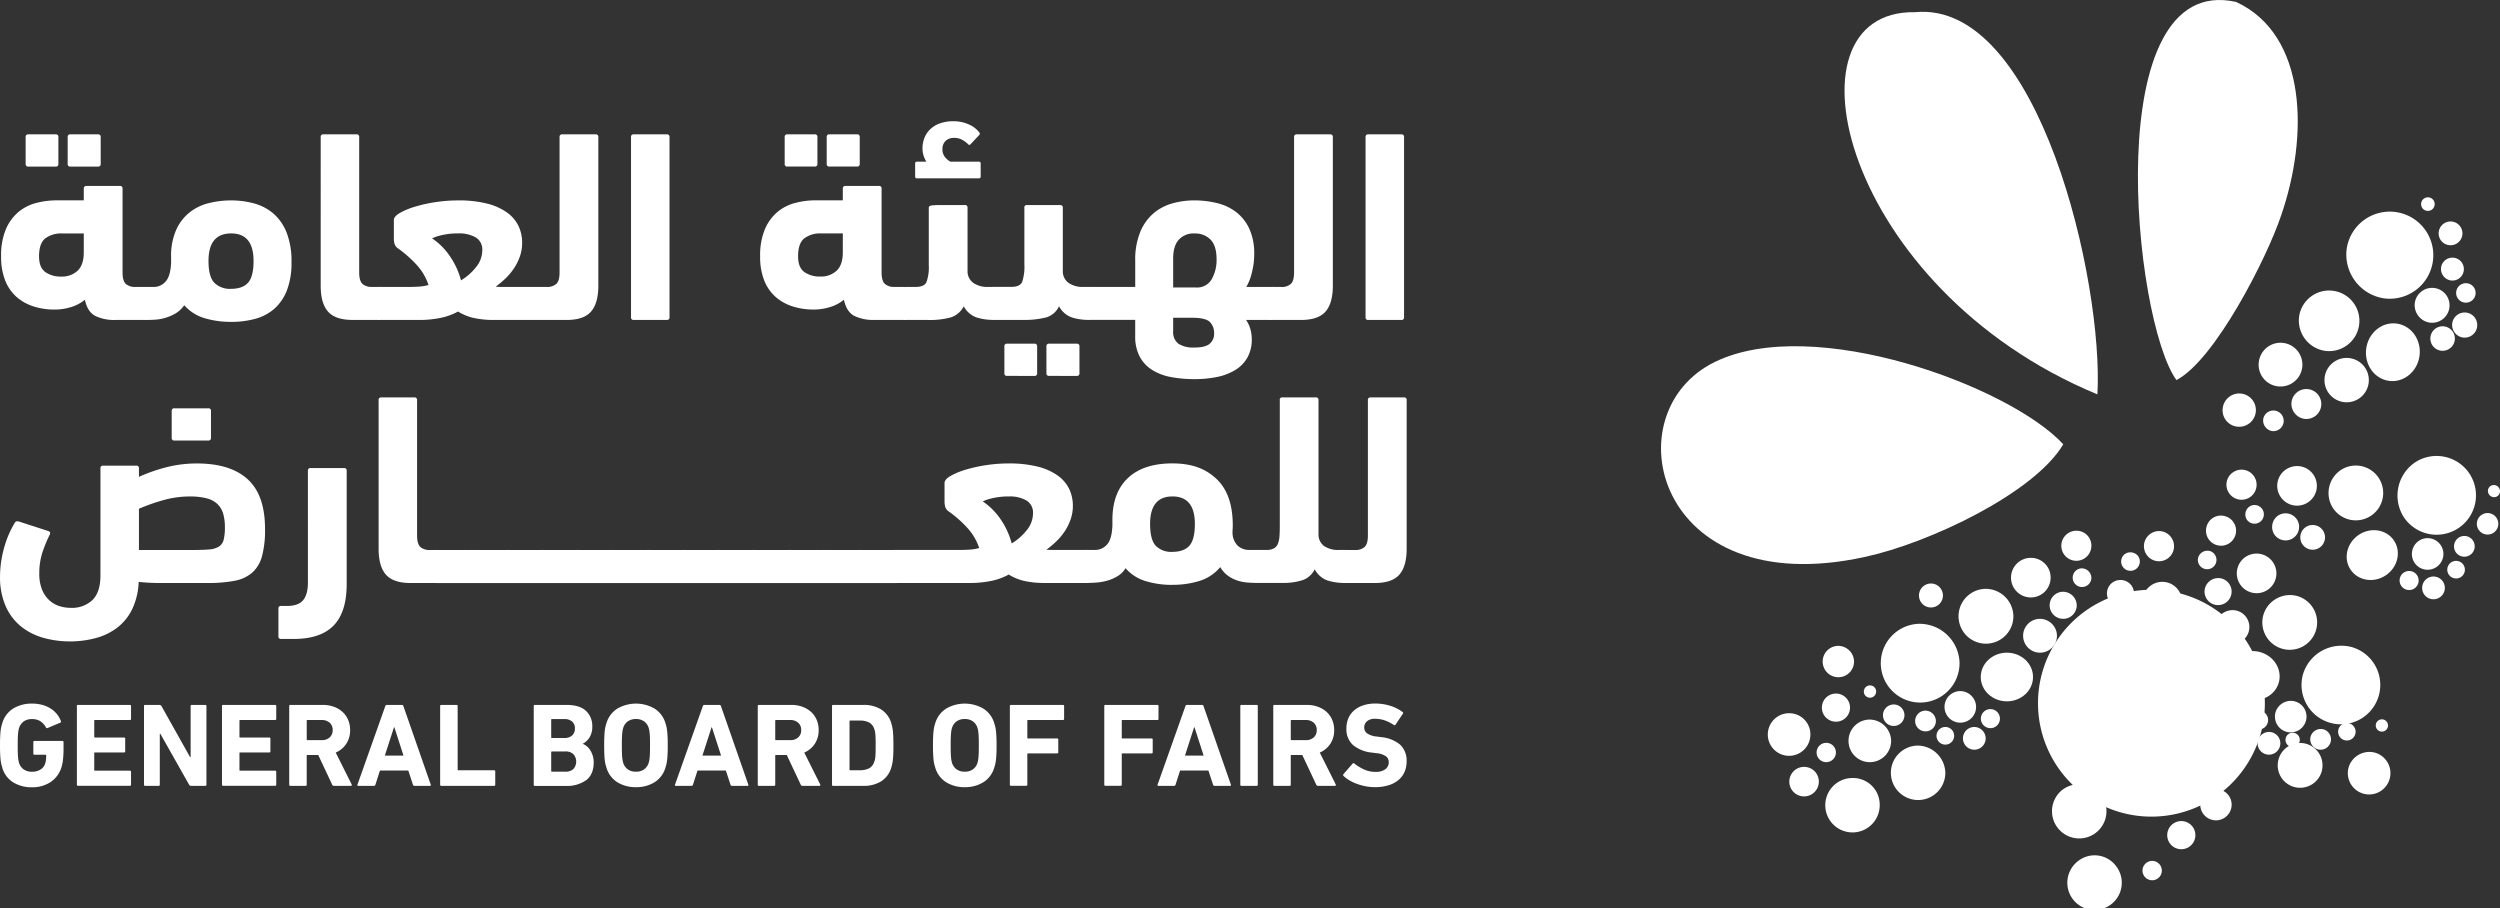 <svg xmlns="http://www.w3.org/2000/svg" xmlns:xlink="http://www.w3.org/1999/xlink" width="805.364" height="292.645" viewBox="0 0 805.364 292.645">
  <rect x="0" y="0" width="805.364" height="292.645" fill="#333333" stroke="none"/>
  <defs>
    <clipPath id="clip-path">
      <path id="Path_9471" data-name="Path 9471" d="M701.13,122.44c12.4-6.42,29.17-39.39,33.7-52.95,8.9-25.67,8.46-58.2-14.44-68.85-44.49-10.06-33.26,102.55-19.26,121.8" fill="none"/>
    </clipPath>
  </defs>
  <g id="supported3" transform="translate(0 -0.005)">
    <path id="Path_9469" data-name="Path 9469" d="M664.67,143.13c-17.21-18.67-80.38-42.01-112.18-26.55-33.41,16.19-19.4,77.6,48.14,62.87,21.01-4.52,54.85-20.71,64.04-36.32" fill="#fff" fill-rule="evenodd"/>
    <path id="Path_9470" data-name="Path 9470" d="M675.67,127.04C677.71,91.3,657-.01,616.88,3.93c-44.2-.73-23.34,89.13,58.79,123.12" fill="#fff" fill-rule="evenodd"/>
    <g id="Group_2103" data-name="Group 2103" clip-path="url(#clip-path)">
      <rect id="Rectangle_1276" data-name="Rectangle 1276" width="67.83" height="131.87" transform="translate(675.9 -9.43)" fill="#fff"/>
    </g>
    <path id="Path_9472" data-name="Path 9472" d="M669.01,170.98a4.842,4.842,0,1,0,4.72,4.84,4.781,4.781,0,0,0-4.72-4.84" fill="#fff" fill-rule="evenodd"/>
    <path id="Path_9473" data-name="Path 9473" d="M670.48,183.1a3.01,3.01,0,1,0,3.25,3,3.127,3.127,0,0,0-3.25-3" fill="#fff" fill-rule="evenodd"/>
    <path id="Path_9474" data-name="Path 9474" d="M654.29,179.71a6.38,6.38,0,1,0,6.31,6.38,6.344,6.344,0,0,0-6.31-6.38" fill="#fff" fill-rule="evenodd"/>
    <path id="Path_9475" data-name="Path 9475" d="M664.51,190.64a4.362,4.362,0,1,0,4.5,4.36,4.427,4.427,0,0,0-4.5-4.36" fill="#fff" fill-rule="evenodd"/>
    <path id="Path_9476" data-name="Path 9476" d="M657.07,199.36a5.451,5.451,0,1,0,5.57,5.45,5.509,5.509,0,0,0-5.57-5.45" fill="#fff" fill-rule="evenodd"/>
    <path id="Path_9477" data-name="Path 9477" d="M639.55,189.7a8.833,8.833,0,1,0,9.05,8.83,8.939,8.939,0,0,0-9.05-8.83" fill="#fff" fill-rule="evenodd"/>
    <path id="Path_9478" data-name="Path 9478" d="M622.03,187.98a3.86,3.86,0,1,0,3.88,3.86,3.873,3.873,0,0,0-3.88-3.86" fill="#fff" fill-rule="evenodd"/>
    <path id="Path_9479" data-name="Path 9479" d="M618.14,200.96a12.687,12.687,0,1,0,13.12,12.68,12.914,12.914,0,0,0-13.12-12.68" fill="#fff" fill-rule="evenodd"/>
    <path id="Path_9480" data-name="Path 9480" d="M646.51,210.26c-4.65,0-8.42,3.51-8.42,7.84s3.77,7.84,8.42,7.84,8.42-3.51,8.42-7.84-3.77-7.84-8.42-7.84" fill="#fff" fill-rule="evenodd"/>
    <path id="Path_9481" data-name="Path 9481" d="M631.39,222.64a5.086,5.086,0,1,0,5.2,5.09,5.148,5.148,0,0,0-5.2-5.09" fill="#fff" fill-rule="evenodd"/>
    <path id="Path_9482" data-name="Path 9482" d="M641.18,228.44a3.07,3.07,0,1,0,3.09,3.07,3.081,3.081,0,0,0-3.09-3.07" fill="#fff" fill-rule="evenodd"/>
    <path id="Path_9483" data-name="Path 9483" d="M635.93,234.2a3.661,3.661,0,1,0,3.75,3.66,3.716,3.716,0,0,0-3.75-3.66" fill="#fff" fill-rule="evenodd"/>
    <path id="Path_9484" data-name="Path 9484" d="M626.71,234.2a2.84,2.84,0,1,0,2.81,2.84,2.825,2.825,0,0,0-2.81-2.84" fill="#fff" fill-rule="evenodd"/>
    <path id="Path_9485" data-name="Path 9485" d="M620.19,228.93a3.342,3.342,0,1,0,3.45,3.34,3.4,3.4,0,0,0-3.45-3.34" fill="#fff" fill-rule="evenodd"/>
    <path id="Path_9486" data-name="Path 9486" d="M610.06,226.95a3.46,3.46,0,1,0,3.45,3.46,3.459,3.459,0,0,0-3.45-3.46" fill="#fff" fill-rule="evenodd"/>
    <path id="Path_9487" data-name="Path 9487" d="M617.49,240.2a8.77,8.77,0,1,0,9.19,8.76,8.985,8.985,0,0,0-9.19-8.76" fill="#fff" fill-rule="evenodd"/>
    <path id="Path_9488" data-name="Path 9488" d="M602.09,231.81a6.865,6.865,0,1,0,7.13,6.86,7,7,0,0,0-7.13-6.86" fill="#fff" fill-rule="evenodd"/>
    <path id="Path_9489" data-name="Path 9489" d="M591.43,223.43a4.535,4.535,0,1,0,4.55,4.53,4.543,4.543,0,0,0-4.55-4.53" fill="#fff" fill-rule="evenodd"/>
    <path id="Path_9490" data-name="Path 9490" d="M602.47,220.81a1.981,1.981,0,1,0,1.92,1.98,1.947,1.947,0,0,0-1.92-1.98" fill="#fff" fill-rule="evenodd"/>
    <path id="Path_9491" data-name="Path 9491" d="M592.07,208.07a5.052,5.052,0,1,0,5.2,5.05,5.127,5.127,0,0,0-5.2-5.05" fill="#fff" fill-rule="evenodd"/>
    <path id="Path_9492" data-name="Path 9492" d="M576.48,229.77a6.861,6.861,0,1,0,6.73,6.86,6.8,6.8,0,0,0-6.73-6.86" fill="#fff" fill-rule="evenodd"/>
    <path id="Path_9493" data-name="Path 9493" d="M588.35,239.31a3.11,3.11,0,1,0,3.08,3.11,3.094,3.094,0,0,0-3.08-3.11" fill="#fff" fill-rule="evenodd"/>
    <path id="Path_9494" data-name="Path 9494" d="M581.2,247.05a4.755,4.755,0,1,0,4.73,4.76,4.746,4.746,0,0,0-4.73-4.76" fill="#fff" fill-rule="evenodd"/>
    <path id="Path_9495" data-name="Path 9495" d="M597.12,250.64a8.767,8.767,0,1,0,8.42,8.76,8.594,8.594,0,0,0-8.42-8.76" fill="#fff" fill-rule="evenodd"/>
    <path id="Path_9496" data-name="Path 9496" d="M699.23,172.85a4.849,4.849,0,1,1-6.73-.69,4.783,4.783,0,0,1,6.73.69" fill="#fff" fill-rule="evenodd"/>
    <path id="Path_9497" data-name="Path 9497" d="M688.83,179.22a3.007,3.007,0,1,1-4.37-.69,3.126,3.126,0,0,1,4.37.69" fill="#fff" fill-rule="evenodd"/>
    <path id="Path_9498" data-name="Path 9498" d="M701.53,189.82a6.379,6.379,0,1,1-8.92-.99,6.353,6.353,0,0,1,8.92.99" fill="#fff" fill-rule="evenodd"/>
    <path id="Path_9499" data-name="Path 9499" d="M686.61,188.58a4.359,4.359,0,1,1-6.21-.83,4.439,4.439,0,0,1,6.21.83" fill="#fff" fill-rule="evenodd"/>
    <path id="Path_9500" data-name="Path 9500" d="M684.4,199.82a5.447,5.447,0,1,1-7.73-.99,5.509,5.509,0,0,1,7.73.99" fill="#fff" fill-rule="evenodd"/>
    <path id="Path_9501" data-name="Path 9501" d="M702.85,207.57a8.83,8.83,0,1,1-12.54-1.62,8.951,8.951,0,0,1,12.54,1.62" fill="#fff" fill-rule="evenodd"/>
    <path id="Path_9502" data-name="Path 9502" d="M707.3,231.34a12.69,12.69,0,1,1-18.09-2.42,12.907,12.907,0,0,1,18.09,2.42" fill="#fff" fill-rule="evenodd"/>
    <path id="Path_9503" data-name="Path 9503" d="M682.4,214.87c2.89,3.65,2.48,8.78-.92,11.47s-8.49,1.91-11.38-1.74-2.48-8.78.92-11.47,8.49-1.91,11.38,1.74" fill="#fff" fill-rule="evenodd"/>
    <path id="Path_9504" data-name="Path 9504" d="M682.09,234.41a5.088,5.088,0,1,1-7.22-.93,5.156,5.156,0,0,1,7.22.93" fill="#fff" fill-rule="evenodd"/>
    <path id="Path_9505" data-name="Path 9505" d="M671.46,230.34a3.068,3.068,0,1,1-4.32-.52,3.082,3.082,0,0,1,4.32.52" fill="#fff" fill-rule="evenodd"/>
    <path id="Path_9506" data-name="Path 9506" d="M670.2,238.03a3.663,3.663,0,1,1-5.2-.67,3.716,3.716,0,0,1,5.2.67" fill="#fff" fill-rule="evenodd"/>
    <path id="Path_9507" data-name="Path 9507" d="M675.92,245.25a2.01,2.01,0,1,0,0,.01" fill="#fff" fill-rule="evenodd"/>
    <path id="Path_9508" data-name="Path 9508" d="M684.1,247.09a3.344,3.344,0,1,1-4.76-.63,3.4,3.4,0,0,1,4.76.63" fill="#fff" fill-rule="evenodd"/>
    <path id="Path_9509" data-name="Path 9509" d="M691.95,253.81a3.931,3.931,0,1,1-.01-.01" fill="#fff" fill-rule="evenodd"/>
    <path id="Path_9510" data-name="Path 9510" d="M676.94,256.21a8.773,8.773,0,1,1-12.57-1.76,8.974,8.974,0,0,1,12.57,1.76" fill="#fff" fill-rule="evenodd"/>
    <path id="Path_9511" data-name="Path 9511" d="M693.08,263.08a36.542,36.542,0,1,0-.01,0" fill="#fff" fill-rule="evenodd"/>
    <path id="Path_9512" data-name="Path 9512" d="M706.26,266.24a4.535,4.535,0,1,1-6.38-.75,4.542,4.542,0,0,1,6.38.75" fill="#fff" fill-rule="evenodd"/>
    <path id="Path_9513" data-name="Path 9513" d="M701.46,255.95a1.976,1.976,0,1,1-2.74-.28,1.941,1.941,0,0,1,2.74.28" fill="#fff" fill-rule="evenodd"/>
    <path id="Path_9514" data-name="Path 9514" d="M717.91,256.2a5.053,5.053,0,1,1-7.19-.94,5.133,5.133,0,0,1,7.19.94" fill="#fff" fill-rule="evenodd"/>
    <path id="Path_9515" data-name="Path 9515" d="M695.73,278.5a3.114,3.114,0,1,1-4.35-.48,3.1,3.1,0,0,1,4.35.48" fill="#fff" fill-rule="evenodd"/>
    <path id="Path_9516" data-name="Path 9516" d="M681.4,278.66a8.77,8.77,0,1,1-12.09-1.16,8.6,8.6,0,0,1,12.09,1.16" fill="#fff" fill-rule="evenodd"/>
    <path id="Path_9517" data-name="Path 9517" d="M716.64,166.25a4.846,4.846,0,1,1-5.82,3.44,4.783,4.783,0,0,1,5.82-3.44" fill="#fff" fill-rule="evenodd"/>
    <path id="Path_9518" data-name="Path 9518" d="M712.05,177.56a3,3,0,1,1-3.92,2.04,3.127,3.127,0,0,1,3.92-2.04" fill="#fff" fill-rule="evenodd"/>
    <path id="Path_9519" data-name="Path 9519" d="M728.56,178.55a6.378,6.378,0,1,1-7.76,4.5,6.354,6.354,0,0,1,7.76-4.5" fill="#fff" fill-rule="evenodd"/>
    <path id="Path_9520" data-name="Path 9520" d="M715.83,186.41a4.36,4.36,0,1,1-5.49,3.02,4.435,4.435,0,0,1,5.49-3.02" fill="#fff" fill-rule="evenodd"/>
    <path id="Path_9521" data-name="Path 9521" d="M720.72,196.77a5.452,5.452,0,1,1-6.81,3.8,5.516,5.516,0,0,1,6.81-3.8" fill="#fff" fill-rule="evenodd"/>
    <path id="Path_9522" data-name="Path 9522" d="M740.16,192.05a8.827,8.827,0,1,1-11.05,6.14,8.935,8.935,0,0,1,11.05-6.14" fill="#fff" fill-rule="evenodd"/>
    <path id="Path_9523" data-name="Path 9523" d="M757.86,208.53a12.686,12.686,0,1,1-15.99,8.79,12.91,12.91,0,0,1,15.99-8.79" fill="#fff" fill-rule="evenodd"/>
    <path id="Path_9524" data-name="Path 9524" d="M728.05,210.06c4.49,1.22,7.21,5.6,6.07,9.78s-5.7,6.58-10.19,5.36-7.21-5.6-6.07-9.78,5.7-6.58,10.19-5.36" fill="#fff" fill-rule="evenodd"/>
    <path id="Path_9525" data-name="Path 9525" d="M739.4,225.98a5.085,5.085,0,1,1-6.36,3.54,5.151,5.151,0,0,1,6.36-3.54" fill="#fff" fill-rule="evenodd"/>
    <path id="Path_9526" data-name="Path 9526" d="M728.42,229.01a3.069,3.069,0,1,1-3.79,2.15,3.07,3.07,0,0,1,3.79-2.15" fill="#fff" fill-rule="evenodd"/>
    <path id="Path_9527" data-name="Path 9527" d="M731.98,235.94a3.664,3.664,0,1,1-4.58,2.55,3.709,3.709,0,0,1,4.58-2.55" fill="#fff" fill-rule="evenodd"/>
    <path id="Path_9528" data-name="Path 9528" d="M740.87,238.36a2.305,2.305,0,1,1,0-.01" fill="#fff" fill-rule="evenodd"/>
    <path id="Path_9529" data-name="Path 9529" d="M748.55,234.98a3.343,3.343,0,1,1-4.2,2.32,3.391,3.391,0,0,1,4.2-2.32" fill="#fff" fill-rule="evenodd"/>
    <path id="Path_9530" data-name="Path 9530" d="M758.85,235.73a2.819,2.819,0,1,0,0,.01" fill="#fff" fill-rule="evenodd"/>
    <path id="Path_9531" data-name="Path 9531" d="M748.19,246.57a7.217,7.217,0,1,1,0-.01" fill="#fff" fill-rule="evenodd"/>
    <path id="Path_9532" data-name="Path 9532" d="M765.26,242.52a6.865,6.865,0,1,1-8.68,4.75,6.99,6.99,0,0,1,8.68-4.75" fill="#fff" fill-rule="evenodd"/>
    <path id="Path_9533" data-name="Path 9533" d="M767.78,231.8a1.974,1.974,0,1,1-2.37,1.4,1.961,1.961,0,0,1,2.37-1.4" fill="#fff" fill-rule="evenodd"/>
    <path id="Path_9534" data-name="Path 9534" d="M719.3,152.2a4.848,4.848,0,1,1-1.22,6.65,4.791,4.791,0,0,1,1.22-6.65" fill="#fff" fill-rule="evenodd"/>
    <path id="Path_9535" data-name="Path 9535" d="M724.82,163.08a3.008,3.008,0,1,1-1.03,4.3,3.128,3.128,0,0,1,1.03-4.3" fill="#fff" fill-rule="evenodd"/>
    <path id="Path_9536" data-name="Path 9536" d="M736.39,151.26a6.377,6.377,0,1,1-1.7,8.81,6.338,6.338,0,0,1,1.7-8.81" fill="#fff" fill-rule="evenodd"/>
    <path id="Path_9537" data-name="Path 9537" d="M733.98,166.03a4.364,4.364,0,1,1-1.32,6.13,4.44,4.44,0,0,1,1.32-6.13" fill="#fff" fill-rule="evenodd"/>
    <path id="Path_9538" data-name="Path 9538" d="M745.01,169.13a3.982,3.982,0,1,0,.01,0" fill="#fff" fill-rule="evenodd"/>
    <path id="Path_9539" data-name="Path 9539" d="M754.19,151.35a8.825,8.825,0,1,1-2.61,12.37,8.937,8.937,0,0,1,2.61-12.37" fill="#fff" fill-rule="evenodd"/>
    <path id="Path_9540" data-name="Path 9540" d="M778.25,148.8a12.687,12.687,0,1,1-3.85,17.84,12.908,12.908,0,0,1,3.85-17.84" fill="#fff" fill-rule="evenodd"/>
    <path id="Path_9541" data-name="Path 9541" d="M759.85,172.31c3.87-2.59,8.95-1.77,11.36,1.83s1.23,8.61-2.63,11.2-8.95,1.77-11.36-1.83-1.23-8.61,2.64-11.2" fill="#fff" fill-rule="evenodd"/>
    <path id="Path_9542" data-name="Path 9542" d="M779.31,174.17a5.087,5.087,0,1,1-1.49,7.12,5.143,5.143,0,0,1,1.49-7.12" fill="#fff" fill-rule="evenodd"/>
    <path id="Path_9543" data-name="Path 9543" d="M774.4,184.45a3.068,3.068,0,1,1-.86,4.27,3.071,3.071,0,0,1,.86-4.27" fill="#fff" fill-rule="evenodd"/>
    <path id="Path_9544" data-name="Path 9544" d="M781.97,186.3a3.662,3.662,0,1,1-1.08,5.13,3.717,3.717,0,0,1,1.08-5.13" fill="#fff" fill-rule="evenodd"/>
    <path id="Path_9545" data-name="Path 9545" d="M789.62,181.18a2.836,2.836,0,1,1-.76,3.92,2.837,2.837,0,0,1,.76-3.92" fill="#fff" fill-rule="evenodd"/>
    <path id="Path_9546" data-name="Path 9546" d="M792.11,173.17a3.34,3.34,0,1,1-1.01,4.69,3.384,3.384,0,0,1,1.01-4.69" fill="#fff" fill-rule="evenodd"/>
    <path id="Path_9547" data-name="Path 9547" d="M799.43,165.88a3.46,3.46,0,1,1-.94,4.79,3.452,3.452,0,0,1,.94-4.79" fill="#fff" fill-rule="evenodd"/>
    <path id="Path_9548" data-name="Path 9548" d="M802.32,156.57a1.961,1.961,0,0,1,2.7.57,1.938,1.938,0,0,1-.5,2.71,1.961,1.961,0,0,1-2.7-.57,1.938,1.938,0,0,1,.5-2.71" fill="#fff" fill-rule="evenodd"/>
    <path id="Path_9549" data-name="Path 9549" d="M716.03,131.59a5.36,5.36,0,1,1,4.66,5.85,5.288,5.288,0,0,1-4.66-5.85" fill="#fff" fill-rule="evenodd"/>
    <path id="Path_9550" data-name="Path 9550" d="M729.11,134.89a3.322,3.322,0,1,1,2.83,3.98,3.461,3.461,0,0,1-2.83-3.98" fill="#fff" fill-rule="evenodd"/>
    <path id="Path_9551" data-name="Path 9551" d="M727.66,116.65a7.047,7.047,0,1,1,6.11,7.81,7.008,7.008,0,0,1-6.11-7.81" fill="#fff" fill-rule="evenodd"/>
    <path id="Path_9552" data-name="Path 9552" d="M738.22,129.39a4.821,4.821,0,1,1,4.15,5.55,4.9,4.9,0,0,1-4.15-5.55" fill="#fff" fill-rule="evenodd"/>
    <path id="Path_9553" data-name="Path 9553" d="M748.82,122.45a7.145,7.145,0,1,1,0,.01" fill="#fff" fill-rule="evenodd"/>
    <path id="Path_9554" data-name="Path 9554" d="M740.66,101.88a9.761,9.761,0,1,1,8.42,11.16,9.885,9.885,0,0,1-8.42-11.16" fill="#fff" fill-rule="evenodd"/>
    <path id="Path_9555" data-name="Path 9555" d="M756,79.97a14.03,14.03,0,1,1,12.08,16.16A14.281,14.281,0,0,1,756,79.97" fill="#fff" fill-rule="evenodd"/>
    <path id="Path_9556" data-name="Path 9556" d="M762.25,112.38c.65-5.1,5.02-8.75,9.77-8.15s8.07,5.23,7.43,10.33-5.02,8.75-9.77,8.15-8.07-5.23-7.43-10.33" fill="#fff" fill-rule="evenodd"/>
    <path id="Path_9557" data-name="Path 9557" d="M777.93,97.52a5.622,5.622,0,1,1,4.85,6.42,5.69,5.69,0,0,1-4.85-6.42" fill="#fff" fill-rule="evenodd"/>
    <path id="Path_9558" data-name="Path 9558" d="M782.93,109.07a3.945,3.945,0,1,0,0-.01" fill="#fff" fill-rule="evenodd"/>
    <path id="Path_9559" data-name="Path 9559" d="M789.98,104.11a4.049,4.049,0,1,1,3.49,4.63,4.1,4.1,0,0,1-3.49-4.63" fill="#fff" fill-rule="evenodd"/>
    <path id="Path_9560" data-name="Path 9560" d="M791.26,94a3.135,3.135,0,1,1,2.72,3.48A3.128,3.128,0,0,1,791.26,94" fill="#fff" fill-rule="evenodd"/>
    <path id="Path_9561" data-name="Path 9561" d="M786.39,86.11a3.692,3.692,0,1,1,3.18,4.25,3.762,3.762,0,0,1-3.18-4.25" fill="#fff" fill-rule="evenodd"/>
    <path id="Path_9562" data-name="Path 9562" d="M785.63,74.72a3.83,3.83,0,1,1,3.32,4.26,3.82,3.82,0,0,1-3.32-4.26" fill="#fff" fill-rule="evenodd"/>
    <path id="Path_9563" data-name="Path 9563" d="M779.96,65.55a2.188,2.188,0,1,1,1.9,2.38,2.162,2.162,0,0,1-1.9-2.38" fill="#fff" fill-rule="evenodd"/>
    <path id="Path_9564" data-name="Path 9564" d="M452.31,102.2a.783.783,0,0,1-.88.88H440.79a.779.779,0,0,1-.88-.88V44.17a.775.775,0,0,1,.88-.88h10.64a.779.779,0,0,1,.88.88Zm-42.73.88a4.577,4.577,0,0,1-2.64-.62,2.826,2.826,0,0,1-.88-2.46,15.239,15.239,0,0,1,.22-2.37,14.752,14.752,0,0,1,.61-2.46,5.954,5.954,0,0,1,1.06-1.93,2.016,2.016,0,0,1,1.63-.79h3.08a4.4,4.4,0,0,0,3.21-1.01c.67-.68,1.01-1.89,1.01-3.65V44.17a.775.775,0,0,1,.88-.88h10.73a.779.779,0,0,1,.88.88V92c0,3.8-.79,6.61-2.37,8.4s-4.23,2.68-7.91,2.68h-9.5Zm-24.79,8.88c2.28,0,3.92-.4,4.88-1.19a4.147,4.147,0,0,0,1.45-3.39,5.056,5.056,0,0,0-1.36-3.65c-.91-.9-2.83-1.36-5.76-1.36h-6.07v4.31a4.7,4.7,0,0,0,1.67,4.04,8.782,8.782,0,0,0,5.19,1.23Zm-.09-36.75a6.4,6.4,0,0,0-4.92,1.98q-1.845,1.98-1.85,6.11v9.32h7.39a5.4,5.4,0,0,0,5.01-2.64,12.469,12.469,0,0,0,1.58-6.5c0-2.81-.63-4.9-1.89-6.24a6.927,6.927,0,0,0-5.32-2.02ZM347.56,97.89q0-5.445,3.52-5.45h14.63V84a23.379,23.379,0,0,1,1.67-9.41,15.905,15.905,0,0,1,4.35-5.98,16.175,16.175,0,0,1,6.07-3.12,26.068,26.068,0,0,1,6.82-.93,30.958,30.958,0,0,1,7.47.88,16.424,16.424,0,0,1,6.15,2.9,14.349,14.349,0,0,1,4.22,5.36,19.092,19.092,0,0,1,1.58,8.18,23.519,23.519,0,0,1-.79,6.07,15.662,15.662,0,0,1-1.76,4.48h8.18a3.044,3.044,0,0,1,2.68,1.19,7.669,7.669,0,0,1,.84,4.18c0,2-.3,3.37-.88,4.13a3.123,3.123,0,0,1-2.64,1.14h-8.26a9.587,9.587,0,0,1,1.36,2.86,11.852,11.852,0,0,1,.48,3.38,11.672,11.672,0,0,1-1.41,5.89,11.014,11.014,0,0,1-3.91,4,18.2,18.2,0,0,1-5.85,2.24,35.406,35.406,0,0,1-7.3.7,40.793,40.793,0,0,1-7.52-.66,17.389,17.389,0,0,1-6.07-2.29,11.3,11.3,0,0,1-4.04-4.31,13.787,13.787,0,0,1-1.45-6.64v-5.19H351.07c-2.34,0-3.52-1.73-3.52-5.19ZM329.98,66.94a.779.779,0,0,1,.88-.88H341.5a.783.783,0,0,1,.88.88V87.69a4.588,4.588,0,0,0,1.89,3.47,7.884,7.884,0,0,0,4.79,1.27h2.02a3.041,3.041,0,0,1,2.64,1.23,7.092,7.092,0,0,1,.88,4.04c0,3.58-1.17,5.36-3.51,5.36a18.433,18.433,0,0,1-5.8-.79,7.572,7.572,0,0,1-4.13-3.61,6.589,6.589,0,0,1-4.18,3.61,28.749,28.749,0,0,1-7.6.79h-9.06a3.162,3.162,0,0,1-2.63-1.1c-.59-.73-.88-2.09-.88-4.09a7.808,7.808,0,0,1,.84-4.22,3.009,3.009,0,0,1,2.68-1.23h5.45c1.88,0,3.05-.54,3.52-1.63a15.465,15.465,0,0,0,.7-5.58V66.92Zm8,54.16a.775.775,0,0,1-.88-.88V111.6a.779.779,0,0,1,.88-.88h8.88a.779.779,0,0,1,.88.88v8.62a.775.775,0,0,1-.88.88Zm-13.54,0a.775.775,0,0,1-.88-.88V111.6a.779.779,0,0,1,.88-.88h8.79a.779.779,0,0,1,.88.88v8.62a.775.775,0,0,1-.88.88ZM310.46,98.68a7.1,7.1,0,0,1-4.13,3.56,25.436,25.436,0,0,1-7.39.84h-7.03a4.93,4.93,0,0,1-2.64-.57c-.59-.38-.88-1.22-.88-2.51a18.277,18.277,0,0,1,.18-2.46,11.076,11.076,0,0,1,.61-2.46,5.674,5.674,0,0,1,1.14-1.89,2.321,2.321,0,0,1,1.76-.75h2.9c1.82,0,2.97-.51,3.47-1.54a13.913,13.913,0,0,0,.75-5.49V66.94c0-.47.43-.73,1.28-.79s1.6-.09,2.24-.09h8.09a.779.779,0,0,1,.88.88V87.69a4.588,4.588,0,0,0,1.89,3.47,7.884,7.884,0,0,0,4.79,1.27h2.02a3.041,3.041,0,0,1,2.64,1.23,7.092,7.092,0,0,1,.88,4.04c0,3.58-1.17,5.36-3.52,5.36a18.39,18.39,0,0,1-5.8-.79,7.572,7.572,0,0,1-4.13-3.61Zm-12.05-46.6a10.314,10.314,0,0,1-.88-1.93,7.889,7.889,0,0,1-.35-2.46,8.913,8.913,0,0,1,.57-3.12,7.913,7.913,0,0,1,1.76-2.77,8.62,8.62,0,0,1,3.08-1.98,12.277,12.277,0,0,1,4.53-.75,11.661,11.661,0,0,1,5.06,1.06,8.2,8.2,0,0,1,3.3,2.55.593.593,0,0,1-.09.88l-2.81,2.99c-.24.24-.5.18-.79-.18a9.76,9.76,0,0,0-1.98-1.41,5.178,5.178,0,0,0-2.42-.53,3.818,3.818,0,0,0-2.77.97,3.48,3.48,0,0,0-1.01,2.64,3.869,3.869,0,0,0,.79,2.55,6.176,6.176,0,0,0,1.76,1.5h9.23c.35,0,.53.2.53.62v4.13c0,.41-.18.61-.53.61H295.34c-.35,0-.53-.21-.53-.61V52.71c0-.41.18-.62.53-.62h3.08Zm-34.2,37.01a7.379,7.379,0,0,0,5.32-1.89q1.98-1.89,1.98-5.93V75.2h-7.03a8.461,8.461,0,0,0-5.36,1.58q-2.025,1.59-2.02,5.8,0,3.6,2.02,5.06a8.518,8.518,0,0,0,5.1,1.45Zm7.3-24.53V60.78a.783.783,0,0,1,.88-.88h10.73a.775.775,0,0,1,.88.88V87.77c0,1.76.34,2.97,1.01,3.65a4.4,4.4,0,0,0,3.21,1.01h2.73c2.34,0,3.52,1.79,3.52,5.36q0,3.075-.84,4.17a3.162,3.162,0,0,1-2.68,1.1h-9.14a13.829,13.829,0,0,1-6.73-1.36q-2.415-1.365-3.21-5.14a13.046,13.046,0,0,1-4.49,2.37,17.919,17.919,0,0,1-5.36.79,21.862,21.862,0,0,1-6.55-.97,15.26,15.26,0,0,1-5.49-2.99,13.849,13.849,0,0,1-3.74-5.28,20.46,20.46,0,0,1-1.36-7.91,21.6,21.6,0,0,1,1.54-8.75,14.889,14.889,0,0,1,4.04-5.54,14.594,14.594,0,0,1,5.71-2.9,25.748,25.748,0,0,1,6.55-.84h8.79Zm-4.31-10.9a.779.779,0,0,1-.88-.88V44.16a.779.779,0,0,1,.88-.88h8.88a.775.775,0,0,1,.88.88v8.62a.775.775,0,0,1-.88.88Zm-13.54,0a.775.775,0,0,1-.88-.88V44.16a.775.775,0,0,1,.88-.88h8.79a.775.775,0,0,1,.88.88v8.62a.775.775,0,0,1-.88.88Zm-37.98,48.53a.775.775,0,0,1-.88.88H204.16a.775.775,0,0,1-.88-.88V44.17a.775.775,0,0,1,.88-.88H214.8a.779.779,0,0,1,.88.88V102.2Zm-42.73.88a4.556,4.556,0,0,1-2.64-.62,2.826,2.826,0,0,1-.88-2.46,14.109,14.109,0,0,1,.22-2.37,14.744,14.744,0,0,1,.62-2.46,5.954,5.954,0,0,1,1.06-1.93,2.03,2.03,0,0,1,1.63-.79h3.08a4.4,4.4,0,0,0,3.21-1.01c.67-.67,1.01-1.89,1.01-3.65V44.17a.775.775,0,0,1,.88-.88h10.73a.775.775,0,0,1,.88.88V92q0,5.715-2.37,8.4t-7.91,2.68h-9.5ZM148.51,90.32a17.643,17.643,0,0,0,4.88-4.31,8.621,8.621,0,0,0,1.98-5.36,4.563,4.563,0,0,0-2.06-4.13,10.677,10.677,0,0,0-5.76-1.32,22.012,22.012,0,0,0-5.28.57,14.744,14.744,0,0,0-3.08,1.01,21.612,21.612,0,0,1,5.98,6.11,24.884,24.884,0,0,1,3.34,7.43Zm-.97-25.76a37.682,37.682,0,0,1,9.28,1.01,18.984,18.984,0,0,1,6.46,2.86,11.487,11.487,0,0,1,3.74,4.35,12.483,12.483,0,0,1,1.19,5.41,13.249,13.249,0,0,1-.75,4.48,16.9,16.9,0,0,1-1.98,3.91,19.8,19.8,0,0,1-2.77,3.26,30.889,30.889,0,0,1-3.03,2.51q.96.09,1.98.09h11.3a2.851,2.851,0,0,1,2.55,1.19,7.485,7.485,0,0,1,.79,4c0,2.17-.31,3.62-.92,4.35a3.006,3.006,0,0,1-2.42,1.1H158.98a30.677,30.677,0,0,1-6.02-.57,16.349,16.349,0,0,1-5.41-2.15,19.813,19.813,0,0,1-6.16,2.15,34,34,0,0,1-5.8.57H122.31a3.1,3.1,0,0,1-2.55-.97c-.53-.64-.79-2.02-.79-4.13a10.273,10.273,0,0,1,.66-4,2.609,2.609,0,0,1,2.68-1.54h9.23q1.5,0,3.21-.09a15.573,15.573,0,0,0,3.3-.53,18.077,18.077,0,0,0-3.96-6.64,37.565,37.565,0,0,0-5.98-5.23,2.755,2.755,0,0,1-.97-1.27,6.36,6.36,0,0,1-.26-2.07V70.9c0-.76.62-1.51,1.85-2.24a22.738,22.738,0,0,1,4.79-2.02,46.13,46.13,0,0,1,6.64-1.5,48.307,48.307,0,0,1,7.39-.57Zm-44.23-20.4a.775.775,0,0,1,.88-.88h10.64a.775.775,0,0,1,.88.88V87.77c0,1.76.34,2.97,1.01,3.65a4.412,4.412,0,0,0,3.21,1.01h2.37a3.006,3.006,0,0,1,2.64,1.28,7.822,7.822,0,0,1,.88,4.26c0,2.11-.28,3.49-.84,4.13a3.384,3.384,0,0,1-2.68.97h-8.71q-5.535,0-7.91-2.68t-2.37-8.4V44.17ZM74.47,75.2q-7.305,0-7.3,8.88c0,3.34.61,5.67,1.85,6.99a7.1,7.1,0,0,0,5.45,1.98c2.4,0,4.28-.66,5.45-1.98s1.76-3.65,1.76-6.99q0-8.88-7.21-8.88Zm0,28.49a29.058,29.058,0,0,1-8.57-1.19,13.958,13.958,0,0,1-6.55-4.17,8.839,8.839,0,0,1-2.86,2.68,14.972,14.972,0,0,1-3.3,1.41,14.807,14.807,0,0,1-3.25.57c-1.06.06-1.99.09-2.81.09a3.136,3.136,0,0,1-2.64-1.14,6.834,6.834,0,0,1-.88-4.04,7.892,7.892,0,0,1,.83-4.26,3.056,3.056,0,0,1,2.68-1.19h2.55a5,5,0,0,0,3.6-1.67c1.11-1.12,1.73-3.19,1.85-6.24V82.78a20.644,20.644,0,0,1,1.63-8.71,15.141,15.141,0,0,1,4.31-5.63,16.334,16.334,0,0,1,6.15-2.99,29.287,29.287,0,0,1,7.26-.88,27.848,27.848,0,0,1,7.39.97,15.978,15.978,0,0,1,6.2,3.25,15.658,15.658,0,0,1,4.26,6.11,25.249,25.249,0,0,1,1.58,9.63,24.274,24.274,0,0,1-1.49,9.05,15.325,15.325,0,0,1-4.09,5.94,15.6,15.6,0,0,1-6.15,3.21,29.08,29.08,0,0,1-7.69.97ZM19.69,89.1a7.379,7.379,0,0,0,5.32-1.89q1.98-1.89,1.98-5.93V75.21H19.96a8.481,8.481,0,0,0-5.36,1.58q-2.025,1.59-2.02,5.8,0,3.6,2.02,5.06a8.518,8.518,0,0,0,5.1,1.45Zm7.3-24.53V60.79a.779.779,0,0,1,.88-.88H38.6a.779.779,0,0,1,.88.88V87.78c0,1.76.34,2.97,1.01,3.65a4.428,4.428,0,0,0,3.21,1.01h2.72c2.34,0,3.52,1.79,3.52,5.36,0,2.05-.28,3.44-.83,4.17a3.162,3.162,0,0,1-2.68,1.1H37.29a13.829,13.829,0,0,1-6.73-1.36q-2.415-1.365-3.21-5.14a13.046,13.046,0,0,1-4.49,2.37,17.919,17.919,0,0,1-5.36.79,21.862,21.862,0,0,1-6.55-.97,15.26,15.26,0,0,1-5.49-2.99,13.849,13.849,0,0,1-3.74-5.28A20.461,20.461,0,0,1,.36,82.58,21.6,21.6,0,0,1,1.9,73.83a14.909,14.909,0,0,1,4.05-5.54,14.594,14.594,0,0,1,5.71-2.9,25.748,25.748,0,0,1,6.55-.84H27Zm-4.31-10.9a.775.775,0,0,1-.88-.88V44.17a.775.775,0,0,1,.88-.88h8.88a.779.779,0,0,1,.88.88v8.62a.779.779,0,0,1-.88.88H22.68Zm-13.54,0a.775.775,0,0,1-.88-.88V44.17a.775.775,0,0,1,.88-.88h8.79a.775.775,0,0,1,.88.88v8.62a.775.775,0,0,1-.88.88H9.14Z" fill="#fff"/>
    <path id="Path_9565" data-name="Path 9565" d="M277.03,187.82a2.936,2.936,0,0,1-2.51-1.01c-.5-.68-.75-1.98-.75-3.91a10,10,0,0,1,.7-4.4,2.632,2.632,0,0,1,2.55-1.32h11.34a3.006,3.006,0,0,1,2.64,1.28,7.535,7.535,0,0,1,.88,4.18c0,2.17-.28,3.58-.83,4.22a3.384,3.384,0,0,1-2.68.97H277.03Zm-11.34,0a2.936,2.936,0,0,1-2.51-1.01c-.5-.68-.75-1.98-.75-3.91a10,10,0,0,1,.7-4.4,2.632,2.632,0,0,1,2.55-1.32h11.34a3.006,3.006,0,0,1,2.64,1.28,7.535,7.535,0,0,1,.88,4.18c0,2.17-.28,3.58-.84,4.22a3.384,3.384,0,0,1-2.68.97H265.68Zm-11.34,0a2.936,2.936,0,0,1-2.51-1.01c-.5-.68-.75-1.98-.75-3.91a10,10,0,0,1,.7-4.4,2.632,2.632,0,0,1,2.55-1.32h11.34a3.006,3.006,0,0,1,2.64,1.28,7.535,7.535,0,0,1,.88,4.18c0,2.17-.28,3.58-.84,4.22a3.384,3.384,0,0,1-2.68.97H254.34Zm-11.34,0a2.936,2.936,0,0,1-2.51-1.01c-.5-.68-.75-1.98-.75-3.91a10,10,0,0,1,.7-4.4,2.632,2.632,0,0,1,2.55-1.32h11.34a2.994,2.994,0,0,1,2.64,1.28,7.535,7.535,0,0,1,.88,4.18c0,2.17-.28,3.58-.84,4.22a3.384,3.384,0,0,1-2.68.97H243Zm-11.34,0a2.936,2.936,0,0,1-2.51-1.01c-.5-.68-.75-1.98-.75-3.91a10,10,0,0,1,.7-4.4,2.632,2.632,0,0,1,2.55-1.32H243a3.006,3.006,0,0,1,2.64,1.28,7.535,7.535,0,0,1,.88,4.18c0,2.17-.28,3.58-.84,4.22a3.384,3.384,0,0,1-2.68.97H231.66Zm-11.34,0a2.936,2.936,0,0,1-2.51-1.01c-.5-.68-.75-1.98-.75-3.91a10,10,0,0,1,.7-4.4,2.632,2.632,0,0,1,2.55-1.32h11.34a3.006,3.006,0,0,1,2.64,1.28,7.535,7.535,0,0,1,.88,4.18c0,2.17-.28,3.58-.83,4.22a3.384,3.384,0,0,1-2.68.97H220.33Zm-11.34,0a2.936,2.936,0,0,1-2.51-1.01c-.5-.68-.75-1.98-.75-3.91a10,10,0,0,1,.7-4.4,2.632,2.632,0,0,1,2.55-1.32h11.34a2.994,2.994,0,0,1,2.64,1.28,7.535,7.535,0,0,1,.88,4.18c0,2.17-.28,3.58-.83,4.22a3.384,3.384,0,0,1-2.68.97H208.99Zm-11.34,0a2.936,2.936,0,0,1-2.51-1.01c-.5-.68-.75-1.98-.75-3.91a10,10,0,0,1,.7-4.4,2.632,2.632,0,0,1,2.55-1.32h11.34a2.994,2.994,0,0,1,2.64,1.28,7.535,7.535,0,0,1,.88,4.18c0,2.17-.28,3.58-.83,4.22a3.384,3.384,0,0,1-2.68.97H197.65Zm-11.34,0a2.936,2.936,0,0,1-2.51-1.01c-.5-.68-.75-1.98-.75-3.91a10,10,0,0,1,.7-4.4,2.632,2.632,0,0,1,2.55-1.32h11.34a3.006,3.006,0,0,1,2.64,1.28,7.535,7.535,0,0,1,.88,4.18c0,2.17-.28,3.58-.83,4.22a3.384,3.384,0,0,1-2.68.97H186.31Zm-11.34,0a2.936,2.936,0,0,1-2.51-1.01c-.5-.68-.75-1.98-.75-3.91a10,10,0,0,1,.7-4.4,2.632,2.632,0,0,1,2.55-1.32H186.3a3.006,3.006,0,0,1,2.64,1.28,7.535,7.535,0,0,1,.88,4.18c0,2.17-.28,3.58-.83,4.22a3.384,3.384,0,0,1-2.68.97H174.97Zm-11.34,0a2.936,2.936,0,0,1-2.51-1.01c-.5-.68-.75-1.98-.75-3.91a10,10,0,0,1,.7-4.4,2.632,2.632,0,0,1,2.55-1.32h11.34a3.006,3.006,0,0,1,2.64,1.28,7.535,7.535,0,0,1,.88,4.18c0,2.17-.28,3.58-.84,4.22a3.384,3.384,0,0,1-2.68.97H163.62Zm-11.34,0a2.936,2.936,0,0,1-2.51-1.01c-.5-.68-.75-1.98-.75-3.91a10.152,10.152,0,0,1,.7-4.4,2.632,2.632,0,0,1,2.55-1.32h11.34a2.994,2.994,0,0,1,2.64,1.28,7.535,7.535,0,0,1,.88,4.18c0,2.17-.28,3.58-.84,4.22a3.384,3.384,0,0,1-2.68.97H152.28Zm-11.34,0a2.936,2.936,0,0,1-2.51-1.01c-.5-.68-.75-1.98-.75-3.91a10,10,0,0,1,.7-4.4,2.632,2.632,0,0,1,2.55-1.32h11.34a3.006,3.006,0,0,1,2.64,1.28,7.535,7.535,0,0,1,.88,4.18c0,2.17-.28,3.58-.84,4.22a3.384,3.384,0,0,1-2.68.97H140.94Zm-18.99-58.91a.775.775,0,0,1,.88-.88h10.64a.779.779,0,0,1,.88.88v43.61c0,1.76.34,2.97,1.01,3.65a4.4,4.4,0,0,0,3.21,1.01h2.37a3.006,3.006,0,0,1,2.64,1.28,7.732,7.732,0,0,1,.88,4.26c0,2.11-.28,3.49-.83,4.13a3.384,3.384,0,0,1-2.68.97h-8.71q-5.535,0-7.91-2.68t-2.37-8.4V128.91ZM90.57,205.84a.775.775,0,0,1-.88-.88v-8.88a.775.775,0,0,1,.88-.88h1.94c2.4,0,4.12-.61,5.14-1.85s1.54-3.1,1.54-5.63V151.67a.775.775,0,0,1,.88-.88H110.8a.775.775,0,0,1,.88.88v36.49q0,9.06-4.22,13.37t-12.84,4.31H90.58ZM56.19,141.92a.775.775,0,0,1-.88-.88v-8.62a.775.775,0,0,1,.88-.88h10.9a.775.775,0,0,1,.88.88v8.62a.779.779,0,0,1-.88.88H56.19Zm5.01,18.02a31.4,31.4,0,0,0-8.75,1.23,62.132,62.132,0,0,0-7.69,2.73v13.28H62.08c2.17,0,3.93-.06,5.27-.17a6.964,6.964,0,0,0,3.16-.92,3.664,3.664,0,0,0,1.54-2.2,16.513,16.513,0,0,0,.4-4.09,15.455,15.455,0,0,0-.53-4.22,7.057,7.057,0,0,0-1.8-3.12,7.73,7.73,0,0,0-3.43-1.89,20.479,20.479,0,0,0-5.5-.62ZM4.84,168.29c.24-.35.68-.44,1.32-.26l9.5,3.08c.29.12.45.28.48.49a1.182,1.182,0,0,1-.13.66,46.345,46.345,0,0,0-2.29,5.54,21.427,21.427,0,0,0-1.06,6.94,13.466,13.466,0,0,0,.88,5.19,9.462,9.462,0,0,0,2.33,3.43,8.7,8.7,0,0,0,3.25,1.89,12.04,12.04,0,0,0,3.65.57,9.535,9.535,0,0,0,7.04-2.55c1.71-1.7,2.55-4.34,2.55-7.91V150.89a.775.775,0,0,1,.88-.88H43.88a.775.775,0,0,1,.88.88v2.73a53.715,53.715,0,0,1,8.79-3.08,39.461,39.461,0,0,1,9.94-1.23q10.725,0,16.31,5.1t5.58,16a32.428,32.428,0,0,1-.97,8.75,10.906,10.906,0,0,1-3.16,5.32,12.073,12.073,0,0,1-5.76,2.64,45.4,45.4,0,0,1-8.66.7H51.71c-1.23,0-2.43-.03-3.61-.09s-2.31-.15-3.43-.27a22.143,22.143,0,0,1-2.07,8.75,16.659,16.659,0,0,1-4.75,5.93,19.877,19.877,0,0,1-6.9,3.39,31.526,31.526,0,0,1-8.44,1.1,31.232,31.232,0,0,1-8.66-1.19,20.055,20.055,0,0,1-7.16-3.69,17.467,17.467,0,0,1-4.88-6.51,23.136,23.136,0,0,1-1.8-9.54,34.708,34.708,0,0,1,1.27-9.06,31.664,31.664,0,0,1,3.56-8.35Zm428.52,19.52a4.641,4.641,0,0,1-2.64-.61,2.854,2.854,0,0,1-.88-2.46,15.348,15.348,0,0,1,.22-2.37,15.8,15.8,0,0,1,.61-2.46,6.317,6.317,0,0,1,1.06-1.94,2.03,2.03,0,0,1,1.63-.79h3.08a4.412,4.412,0,0,0,3.21-1.01c.67-.67,1.01-1.89,1.01-3.65V128.91a.775.775,0,0,1,.88-.88h10.73a.775.775,0,0,1,.88.88v47.83q0,5.715-2.37,8.4t-7.91,2.68h-9.5Zm-21.1-58.91a.775.775,0,0,1,.88-.88h10.73a.775.775,0,0,1,.88.88v43.52a4.577,4.577,0,0,0,1.85,3.52,8.079,8.079,0,0,0,4.84,1.23h2.02a3.041,3.041,0,0,1,2.64,1.23,7.092,7.092,0,0,1,.88,4.04c0,3.58-1.17,5.36-3.52,5.36a18.39,18.39,0,0,1-5.8-.79,7.572,7.572,0,0,1-4.13-3.61,6.9,6.9,0,0,1-3.83,3.47,20.419,20.419,0,0,1-6.81.92h-7.91a4.641,4.641,0,0,1-2.64-.61,2.854,2.854,0,0,1-.88-2.46,14.2,14.2,0,0,1,.22-2.37,15.8,15.8,0,0,1,.61-2.46,6.317,6.317,0,0,1,1.06-1.94,2.03,2.03,0,0,1,1.63-.79h3.08a4.476,4.476,0,0,0,2.37-.53,2.945,2.945,0,0,0,1.27-1.54,8.151,8.151,0,0,0,.49-2.51c.06-1,.09-2.14.09-3.43V128.88Zm-34.55,31.03q-7.215,0-7.21,8.88,0,5.01,1.8,6.99a6.945,6.945,0,0,0,5.41,1.98c2.41,0,4.28-.66,5.45-1.98s1.76-3.65,1.76-6.99q0-8.88-7.21-8.88Zm0,28.49a29.106,29.106,0,0,1-8.57-1.19,13.9,13.9,0,0,1-6.55-4.18,7.41,7.41,0,0,1-2.55,2.55,13.217,13.217,0,0,1-3.3,1.45,17.166,17.166,0,0,1-3.39.61c-1.11.09-2.11.13-2.99.13a3.136,3.136,0,0,1-2.64-1.14,6.834,6.834,0,0,1-.88-4.04,8.362,8.362,0,0,1,.79-4.22,3,3,0,0,1,2.73-1.23h2.55a5.007,5.007,0,0,0,3.65-1.67q1.62-1.665,1.8-6.24v-1.76q0-8.79,5.01-13.5t14.33-4.7c6.21,0,10.64,1.66,14.16,4.97s5.27,8.31,5.27,14.99c0,.41-.01.81-.04,1.19s-.04.75-.04,1.1a5.985,5.985,0,0,0,1.67,4.26,5.4,5.4,0,0,0,3.78,1.36h2.55a3.041,3.041,0,0,1,2.64,1.23,7.092,7.092,0,0,1,.88,4.04c0,3.58-1.17,5.36-3.52,5.36-1.06,0-2.14-.04-3.25-.13a13.793,13.793,0,0,1-3.25-.66,11.172,11.172,0,0,1-2.99-1.54,9.024,9.024,0,0,1-2.46-2.77,13.983,13.983,0,0,1-6.64,4.44,28.684,28.684,0,0,1-8.75,1.27Zm-51.79-13.36a17.787,17.787,0,0,0,4.88-4.31,8.621,8.621,0,0,0,1.98-5.36,4.549,4.549,0,0,0-2.07-4.13,10.677,10.677,0,0,0-5.76-1.32,22.012,22.012,0,0,0-5.28.57,14.965,14.965,0,0,0-3.08,1.01,21.746,21.746,0,0,1,5.98,6.11,24.884,24.884,0,0,1,3.34,7.43Zm-.97-25.76a37.682,37.682,0,0,1,9.28,1.01,18.984,18.984,0,0,1,6.46,2.86,11.4,11.4,0,0,1,3.74,4.35,12.483,12.483,0,0,1,1.19,5.41,13.249,13.249,0,0,1-.75,4.48,16.9,16.9,0,0,1-1.98,3.91,19.8,19.8,0,0,1-2.77,3.25,29.528,29.528,0,0,1-3.03,2.51q.96.09,1.98.09h11.3a2.85,2.85,0,0,1,2.55,1.19,7.485,7.485,0,0,1,.79,4c0,2.17-.31,3.62-.92,4.35a3.006,3.006,0,0,1-2.42,1.1H336.39a30.676,30.676,0,0,1-6.02-.57,16.265,16.265,0,0,1-5.41-2.15,19.9,19.9,0,0,1-6.16,2.15,34,34,0,0,1-5.8.57H288.38a2.936,2.936,0,0,1-2.51-1.01c-.5-.68-.75-1.98-.75-3.91a10,10,0,0,1,.7-4.4,2.632,2.632,0,0,1,2.55-1.32h20.57q1.5,0,3.21-.09a15.573,15.573,0,0,0,3.3-.53,18.078,18.078,0,0,0-3.96-6.64,37.069,37.069,0,0,0-5.98-5.23,2.731,2.731,0,0,1-.97-1.28,6.334,6.334,0,0,1-.26-2.06v-5.72c0-.76.61-1.51,1.85-2.24a22.739,22.739,0,0,1,4.79-2.02,46.187,46.187,0,0,1,6.64-1.49,48.306,48.306,0,0,1,7.39-.57Z" fill="#fff"/>
    <path id="Path_9566" data-name="Path 9566" d="M442.9,253.58a15.06,15.06,0,0,1-3.01-.29,17.958,17.958,0,0,1-2.78-.77,14.759,14.759,0,0,1-2.4-1.13,10.957,10.957,0,0,1-1.86-1.38.443.443,0,0,1-.04-.65l2.91-3.34c.15-.2.35-.22.58-.04a15.883,15.883,0,0,0,3.03,1.86,8.7,8.7,0,0,0,3.8.82,5.02,5.02,0,0,0,3.16-.86,2.72,2.72,0,0,0,1.09-2.24,2.363,2.363,0,0,0-.84-1.88,6.341,6.341,0,0,0-3.18-1.04l-1.38-.19a11.25,11.25,0,0,1-6.11-2.43,6.832,6.832,0,0,1-2.13-5.39,8.1,8.1,0,0,1,.65-3.28,7.011,7.011,0,0,1,1.86-2.51,8.531,8.531,0,0,1,2.91-1.61,12,12,0,0,1,3.81-.58,16.068,16.068,0,0,1,4.91.73,12.741,12.741,0,0,1,3.95,1.99.357.357,0,0,1,.08.58l-2.34,3.49a.36.36,0,0,1-.54.12,13.374,13.374,0,0,0-2.97-1.5,9.62,9.62,0,0,0-3.09-.5,3.743,3.743,0,0,0-2.61.81,2.622,2.622,0,0,0-.88,2.03,2.277,2.277,0,0,0,.9,1.84,6.647,6.647,0,0,0,3.16,1.04l1.38.19a11.058,11.058,0,0,1,6.14,2.44,7.035,7.035,0,0,1,2.07,5.46,8.277,8.277,0,0,1-.65,3.28,7.087,7.087,0,0,1-1.94,2.61,9.21,9.21,0,0,1-3.2,1.71,14.6,14.6,0,0,1-4.45.61m-22.24-15.14a3.692,3.692,0,0,0,2.57-.88,3.075,3.075,0,0,0,.96-2.38,2.988,2.988,0,0,0-.96-2.34,3.629,3.629,0,0,0-2.57-.88h-4.6a.206.206,0,0,0-.23.23v6.02a.206.206,0,0,0,.23.23h4.6Zm3.95,14.72a.587.587,0,0,1-.58-.38l-4.49-9.55h-3.49a.206.206,0,0,0-.23.23v9.32a.335.335,0,0,1-.38.38h-4.87a.335.335,0,0,1-.38-.38V227.47a.335.335,0,0,1,.38-.38h10.39a10.373,10.373,0,0,1,3.62.6,8.345,8.345,0,0,1,2.8,1.67,7.289,7.289,0,0,1,1.8,2.57,8.309,8.309,0,0,1,.63,3.26,7.856,7.856,0,0,1-1.23,4.41,7.637,7.637,0,0,1-3.41,2.84l5.14,10.27a.379.379,0,0,1,0,.33.279.279,0,0,1-.27.13h-5.45Zm-25.04-25.69a.335.335,0,0,1,.38-.38h4.87a.335.335,0,0,1,.38.38v25.31a.335.335,0,0,1-.38.38h-4.87a.335.335,0,0,1-.38-.38Zm-11.81,15.95-2.95-9.13h-.12l-2.95,9.13h6.02Zm-5.87-15.95a.475.475,0,0,1,.5-.38h4.83a.485.485,0,0,1,.5.38l8.82,25.31c.08.26-.01.38-.27.38h-4.98a.492.492,0,0,1-.5-.38l-1.5-4.56h-9.12l-1.46,4.56a.475.475,0,0,1-.5.38h-5.02c-.26,0-.35-.13-.27-.38l8.97-25.31Zm-26.15,0a.335.335,0,0,1,.38-.38h16.72a.339.339,0,0,1,.38.38v4.1a.335.335,0,0,1-.38.38H361.6a.206.206,0,0,0-.23.23v5.48a.206.206,0,0,0,.23.23h9.36a.339.339,0,0,1,.38.38v4.06a.335.335,0,0,1-.38.38H361.6a.206.206,0,0,0-.23.23v9.82a.335.335,0,0,1-.38.38h-4.87a.335.335,0,0,1-.38-.38V227.45Zm-30.41,0a.335.335,0,0,1,.38-.38h16.72a.335.335,0,0,1,.38.38v4.1a.335.335,0,0,1-.38.38H331.18a.206.206,0,0,0-.23.23v5.48a.206.206,0,0,0,.23.23h9.36a.339.339,0,0,1,.38.38v4.06a.335.335,0,0,1-.38.38h-9.36a.206.206,0,0,0-.23.23v9.82a.335.335,0,0,1-.38.38H325.7a.335.335,0,0,1-.38-.38V227.45ZM310.79,248.6a4.292,4.292,0,0,0,2.65-.77,4.028,4.028,0,0,0,1.46-2.11,4.826,4.826,0,0,0,.19-.79c.05-.29.09-.65.13-1.07s.06-.94.08-1.55.02-1.34.02-2.19,0-1.57-.02-2.19-.04-1.13-.08-1.55-.08-.78-.13-1.07a5.088,5.088,0,0,0-.19-.79,4.067,4.067,0,0,0-1.46-2.11,4.337,4.337,0,0,0-2.65-.77,4.292,4.292,0,0,0-2.65.77,4.028,4.028,0,0,0-1.46,2.11,4.826,4.826,0,0,0-.19.79c-.05.29-.1.65-.13,1.07s-.06.94-.08,1.55-.02,1.34-.02,2.19,0,1.57.02,2.19.04,1.13.08,1.55.08.78.13,1.07a6.56,6.56,0,0,0,.19.79,4.028,4.028,0,0,0,1.46,2.11A4.337,4.337,0,0,0,310.79,248.6Zm0,4.99a11.115,11.115,0,0,1-5.96-1.57,8.257,8.257,0,0,1-3.55-4.76,12.8,12.8,0,0,1-.36-1.34,13.451,13.451,0,0,1-.21-1.46c-.05-.54-.09-1.15-.12-1.84s-.04-1.52-.04-2.49.01-1.8.04-2.49.07-1.31.12-1.84a13.451,13.451,0,0,1,.21-1.46,12.8,12.8,0,0,1,.36-1.34,8.373,8.373,0,0,1,3.55-4.74,11.965,11.965,0,0,1,11.92,0A8.34,8.34,0,0,1,320.3,233c.15.46.27.91.37,1.34a13.451,13.451,0,0,1,.21,1.46c.05.53.09,1.15.12,1.84s.04,1.52.04,2.49-.01,1.8-.04,2.49-.07,1.3-.12,1.84a13.451,13.451,0,0,1-.21,1.46,10.37,10.37,0,0,1-.37,1.34,8.247,8.247,0,0,1-3.55,4.76A11.116,11.116,0,0,1,310.79,253.59Zm-37.12-5.68a.206.206,0,0,0,.23.23h2.95a6.71,6.71,0,0,0,3.14-.63,3.623,3.623,0,0,0,1.69-2.24,3.133,3.133,0,0,0,.19-.63c.05-.25.09-.56.13-.94s.06-.86.07-1.44.02-1.29.02-2.13,0-1.55-.02-2.11-.04-1.03-.07-1.42-.08-.7-.13-.94a4.065,4.065,0,0,0-.19-.67,3.588,3.588,0,0,0-1.69-2.24,6.71,6.71,0,0,0-3.14-.63H273.9a.206.206,0,0,0-.23.23v15.57Zm-5.64-20.44a.335.335,0,0,1,.38-.38h9.7a10.556,10.556,0,0,1,5.75,1.46,7.888,7.888,0,0,1,3.26,4.41c.1.36.2.74.29,1.13a12.776,12.776,0,0,1,.23,1.4c.06.54.11,1.18.13,1.92s.04,1.65.04,2.72-.01,1.98-.04,2.72-.07,1.38-.13,1.92a12.776,12.776,0,0,1-.23,1.4c-.09.4-.18.77-.29,1.13a7.888,7.888,0,0,1-3.26,4.41,10.556,10.556,0,0,1-5.75,1.46h-9.7a.335.335,0,0,1-.38-.38V227.48Zm-13.46,10.97a3.692,3.692,0,0,0,2.57-.88,3.075,3.075,0,0,0,.96-2.38,2.988,2.988,0,0,0-.96-2.34,3.629,3.629,0,0,0-2.57-.88h-4.6a.206.206,0,0,0-.23.23v6.02a.206.206,0,0,0,.23.23h4.6Zm3.95,14.72a.566.566,0,0,1-.57-.38l-4.49-9.55h-3.49a.206.206,0,0,0-.23.23v9.32a.335.335,0,0,1-.38.38h-4.87a.335.335,0,0,1-.38-.38V227.47a.335.335,0,0,1,.38-.38h10.39a10.373,10.373,0,0,1,3.62.6,8.247,8.247,0,0,1,2.8,1.67,7.289,7.289,0,0,1,1.8,2.57,8.309,8.309,0,0,1,.63,3.26,7.856,7.856,0,0,1-1.23,4.41,7.691,7.691,0,0,1-3.41,2.84l5.14,10.27a.379.379,0,0,1,0,.33.279.279,0,0,1-.27.13h-5.45Zm-26.23-9.74-2.95-9.13h-.11l-2.95,9.13h6.02Zm-5.87-15.95a.482.482,0,0,1,.5-.38h4.83a.492.492,0,0,1,.5.38l8.82,25.31c.08.26-.01.38-.27.38h-4.98a.492.492,0,0,1-.5-.38l-1.49-4.56H224.7l-1.46,4.56a.475.475,0,0,1-.5.38h-5.02c-.26,0-.35-.13-.27-.38l8.97-25.31ZM204.87,248.6a4.292,4.292,0,0,0,2.65-.77,4.028,4.028,0,0,0,1.46-2.11,4.826,4.826,0,0,0,.19-.79c.05-.29.09-.65.13-1.07s.06-.94.08-1.55.02-1.34.02-2.19,0-1.57-.02-2.19-.04-1.13-.08-1.55-.08-.78-.13-1.07a6.563,6.563,0,0,0-.19-.79,4.067,4.067,0,0,0-1.46-2.11,4.337,4.337,0,0,0-2.65-.77,4.293,4.293,0,0,0-2.65.77,4.028,4.028,0,0,0-1.46,2.11,4.826,4.826,0,0,0-.19.79c-.05.29-.1.65-.14,1.07s-.06.94-.08,1.55-.02,1.34-.02,2.19,0,1.57.02,2.19.04,1.13.08,1.55a10.5,10.5,0,0,0,.14,1.07,5.091,5.091,0,0,0,.19.79,4.028,4.028,0,0,0,1.46,2.11A4.337,4.337,0,0,0,204.87,248.6Zm0,4.99a11.116,11.116,0,0,1-5.96-1.57,8.257,8.257,0,0,1-3.55-4.76,12.925,12.925,0,0,1-.37-1.34,13.454,13.454,0,0,1-.21-1.46c-.05-.54-.09-1.15-.11-1.84s-.04-1.52-.04-2.49.01-1.8.04-2.49.06-1.31.11-1.84a13.451,13.451,0,0,1,.21-1.46,10.833,10.833,0,0,1,.37-1.34,8.33,8.33,0,0,1,3.55-4.74,11.965,11.965,0,0,1,11.92,0,8.34,8.34,0,0,1,3.55,4.74,12.8,12.8,0,0,1,.36,1.34,13.454,13.454,0,0,1,.21,1.46c.05.53.09,1.15.12,1.84s.04,1.52.04,2.49-.01,1.8-.04,2.49-.07,1.3-.12,1.84a13.451,13.451,0,0,1-.21,1.46,12.17,12.17,0,0,1-.36,1.34,8.247,8.247,0,0,1-3.55,4.76A11.115,11.115,0,0,1,204.87,253.59Zm-27.3-5.22a.206.206,0,0,0,.23.23h4.29a3.685,3.685,0,0,0,2.63-.86,3.623,3.623,0,0,0,0-4.78,3.6,3.6,0,0,0-2.63-.88H177.8a.206.206,0,0,0-.23.23v6.06Zm4.22-10.62a3.625,3.625,0,0,0,2.51-.81,2.88,2.88,0,0,0,.9-2.26,2.808,2.808,0,0,0-.9-2.24,3.668,3.668,0,0,0-2.51-.79H177.8a.206.206,0,0,0-.23.23v5.64a.206.206,0,0,0,.23.23Zm-9.85-10.28a.335.335,0,0,1,.38-.38h10.16c2.84,0,4.93.64,6.29,1.92a6.6,6.6,0,0,1,2.03,5.02,6.421,6.421,0,0,1-.86,3.49,6.04,6.04,0,0,1-2.17,2.07v.08a4.043,4.043,0,0,1,1.28.75,5.2,5.2,0,0,1,1.11,1.29,7.607,7.607,0,0,1,.79,1.75,6.9,6.9,0,0,1,.31,2.13q0,3.87-2.4,5.73a10.621,10.621,0,0,1-6.65,1.86h-9.89a.335.335,0,0,1-.38-.38V227.49Zm-30.14,0a.335.335,0,0,1,.38-.38h4.87a.335.335,0,0,1,.38.38v20.44a.206.206,0,0,0,.23.23h11.5a.335.335,0,0,1,.38.38v4.26a.335.335,0,0,1-.38.38H142.17a.335.335,0,0,1-.38-.38V227.47Zm-11.81,15.95-2.95-9.13h-.12l-2.95,9.13Zm-5.87-15.95a.475.475,0,0,1,.5-.38h4.83a.492.492,0,0,1,.5.38l8.82,25.31c.08.26-.01.38-.27.38h-4.98a.492.492,0,0,1-.5-.38l-1.49-4.56H122.4l-1.46,4.56a.475.475,0,0,1-.5.38h-5.02c-.26,0-.35-.13-.27-.38l8.97-25.31Zm-20.48,10.97a3.692,3.692,0,0,0,2.57-.88,3.075,3.075,0,0,0,.96-2.38,2.988,2.988,0,0,0-.96-2.34,3.646,3.646,0,0,0-2.57-.88h-4.6a.206.206,0,0,0-.23.23v6.02a.206.206,0,0,0,.23.23h4.6Zm3.95,14.72a.587.587,0,0,1-.58-.38l-4.49-9.55H99.03a.206.206,0,0,0-.23.23v9.32a.335.335,0,0,1-.38.38H93.55a.335.335,0,0,1-.38-.38V227.47a.335.335,0,0,1,.38-.38h10.39a10.373,10.373,0,0,1,3.62.6,8.247,8.247,0,0,1,2.8,1.67,7.29,7.29,0,0,1,1.8,2.57,8.31,8.31,0,0,1,.63,3.26,7.856,7.856,0,0,1-1.23,4.41,7.637,7.637,0,0,1-3.41,2.84l5.14,10.27a.379.379,0,0,1,0,.33.279.279,0,0,1-.27.13h-5.45ZM71.51,227.47a.335.335,0,0,1,.38-.38H88.61a.339.339,0,0,1,.38.38v4.1a.335.335,0,0,1-.38.38H77.37a.206.206,0,0,0-.23.23v5.18a.206.206,0,0,0,.23.23h9.36a.339.339,0,0,1,.38.38v4.06a.335.335,0,0,1-.38.38H77.37a.2.2,0,0,0-.23.23v5.41a.206.206,0,0,0,.23.23H88.61a.339.339,0,0,1,.38.38v4.1a.335.335,0,0,1-.38.38H71.89a.335.335,0,0,1-.38-.38V227.45Zm-25.12,0a.335.335,0,0,1,.38-.38h4.6a.724.724,0,0,1,.65.38l9.2,16.41h.19V227.47a.335.335,0,0,1,.38-.38h4.33a.339.339,0,0,1,.38.38v25.31a.335.335,0,0,1-.38.38H61.56a.724.724,0,0,1-.65-.38l-9.24-16.37h-.19v16.37a.335.335,0,0,1-.38.38H46.77a.335.335,0,0,1-.38-.38V227.47Zm-21.66,0a.335.335,0,0,1,.38-.38H41.83a.339.339,0,0,1,.38.38v4.1a.335.335,0,0,1-.38.38H30.59a.206.206,0,0,0-.23.23v5.18a.206.206,0,0,0,.23.23h9.36a.339.339,0,0,1,.38.38v4.06a.335.335,0,0,1-.38.38H30.59a.2.2,0,0,0-.23.23v5.41a.206.206,0,0,0,.23.23H41.83a.339.339,0,0,1,.38.38v4.1a.335.335,0,0,1-.38.38H25.15a.335.335,0,0,1-.38-.38V227.45Zm-24,19.78a12.8,12.8,0,0,1-.36-1.34,13.453,13.453,0,0,1-.21-1.46c-.05-.54-.09-1.15-.12-1.84S0,241.09,0,240.12s.01-1.8.04-2.49.07-1.31.12-1.84a13.453,13.453,0,0,1,.21-1.46,12.8,12.8,0,0,1,.36-1.34,8.234,8.234,0,0,1,3.55-4.75,11.253,11.253,0,0,1,6.04-1.57,12.359,12.359,0,0,1,3.34.42,9.754,9.754,0,0,1,2.66,1.17,8.461,8.461,0,0,1,1.99,1.76,7.915,7.915,0,0,1,1.28,2.21q.195.39-.15.57l-4.1,1.73c-.28.08-.46.01-.54-.19a5.6,5.6,0,0,0-1.82-2.01,4.852,4.852,0,0,0-2.67-.67,4.43,4.43,0,0,0-2.72.79,4.121,4.121,0,0,0-1.46,2.13,4.826,4.826,0,0,0-.19.79c-.05.29-.09.65-.13,1.07s-.06.93-.08,1.53-.02,1.32-.02,2.17,0,1.57.02,2.19.04,1.13.08,1.55.08.78.13,1.07a6.564,6.564,0,0,0,.19.79,3.951,3.951,0,0,0,1.48,2.11,4.624,4.624,0,0,0,2.78.77,4.99,4.99,0,0,0,2.61-.69,3.473,3.473,0,0,0,1.57-1.99,6.569,6.569,0,0,0,.23-1.11,12.2,12.2,0,0,0,.08-1.46.206.206,0,0,0-.23-.23H11.12a.335.335,0,0,1-.38-.38v-3.68a.335.335,0,0,1,.38-.38h8.97a.335.335,0,0,1,.38.38v2.15c0,1.15-.05,2.24-.15,3.26a12.746,12.746,0,0,1-.5,2.61,8.786,8.786,0,0,1-3.51,4.83,10.524,10.524,0,0,1-6,1.69,11.253,11.253,0,0,1-6.04-1.57,8.257,8.257,0,0,1-3.55-4.76Z" fill="#fff"/>
  </g>
</svg>
